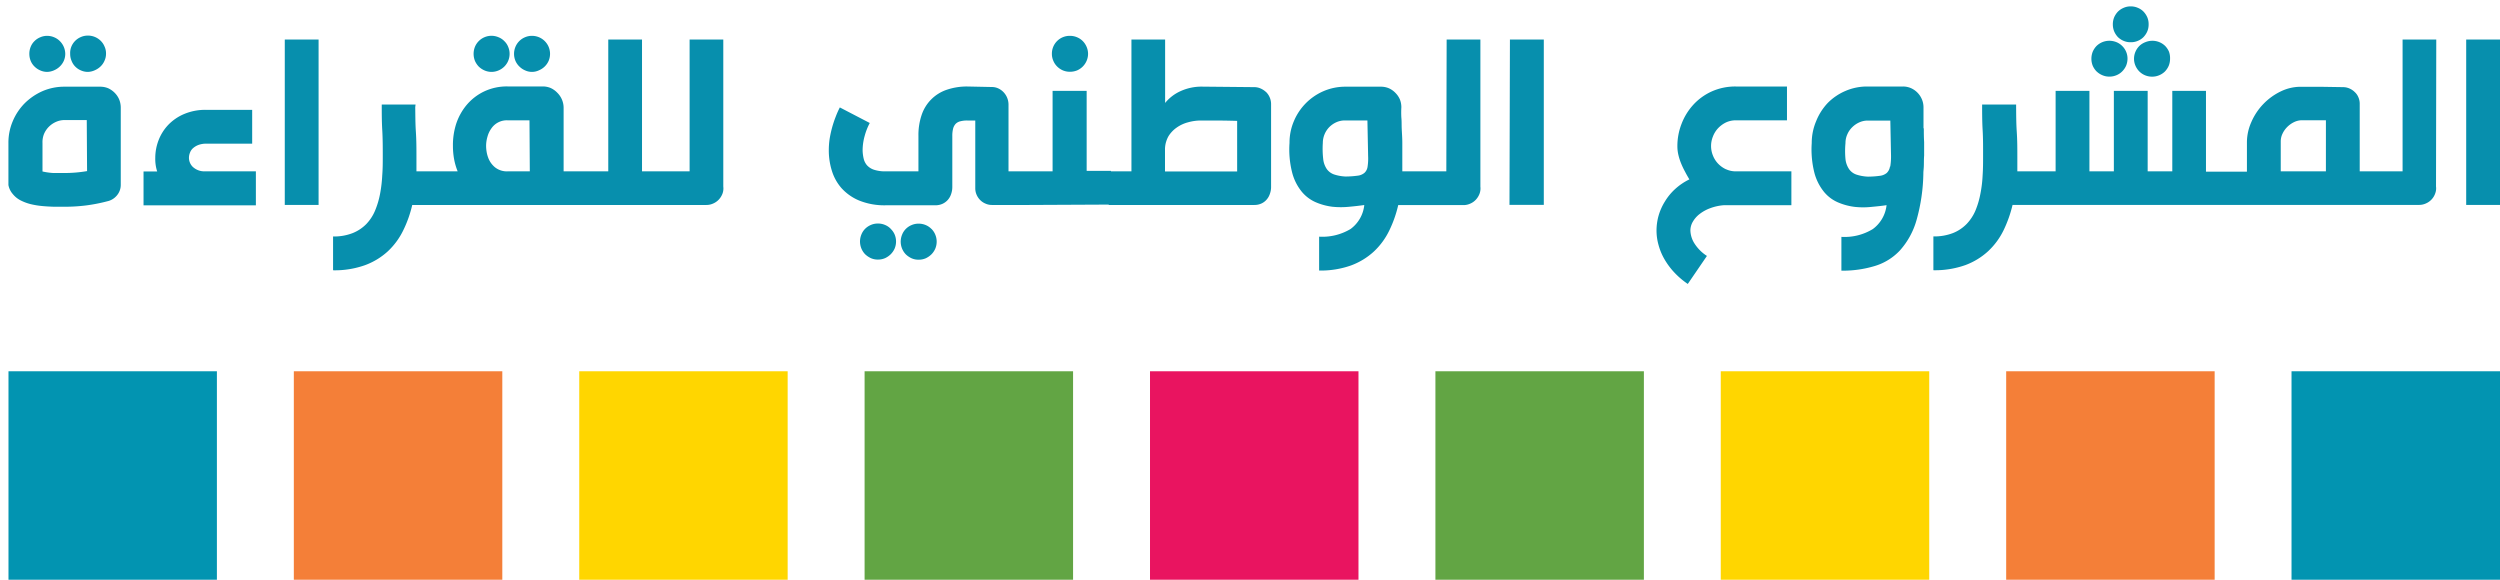 <svg xmlns="http://www.w3.org/2000/svg" id="Layer_1" data-name="Layer 1" width="391.89" height="90.88" viewBox="0 0 391.89 90.88"><defs><style>.cls-1{fill:#078fad;}.cls-2{fill:#0294b1;}.cls-3{fill:#f47f38;}.cls-4{fill:#ffd600;}.cls-5{fill:#62a544;}.cls-6{fill:#e91460;}</style></defs><path class="cls-1" d="M30.2,26.14a2,2,0,0,1-.58-1.41,2.15,2.15,0,0,1,.17-.82,1.74,1.74,0,0,1,.5-.71,2.788,2.788,0,0,1,.85-.49,3.51,3.51,0,0,1,1.2-.19h7.19v-5.3H32.34a8.56,8.56,0,0,0-3.47.65,7.499,7.499,0,0,0-2.5,1.71A7.299,7.299,0,0,0,24.85,22a7.74,7.74,0,0,0-.51,2.75,6.402,6.402,0,0,0,.06,1.08,6.143,6.143,0,0,0,.24,1.05H22.5v5.31H40.11V26.86h-8A2.66,2.66,0,0,1,30.2,26.14ZM11.79,10.43a2.699,2.699,0,0,0,.9.61,2.661,2.661,0,0,0,1.09.23A2.79,2.79,0,0,0,14.89,11a2.999,2.999,0,0,0,.9-.61,2.741,2.741,0,0,0,.6-.89,2.571,2.571,0,0,0,.23-1.09,2.54,2.54,0,0,0-.23-1.11,2.68,2.68,0,0,0-.6-.9,2.84,2.84,0,0,0-.9-.6,2.78,2.78,0,0,0-1.11-.22,2.66,2.66,0,0,0-1.09.22,2.76,2.76,0,0,0-1.5,1.5A2.681,2.681,0,0,0,11,8.45a2.72,2.72,0,0,0,.22,1.09A2.589,2.589,0,0,0,11.79,10.43Zm6.86,5.09a3.35,3.35,0,0,0-.7-1,3.501,3.501,0,0,0-1-.69,3.271,3.271,0,0,0-1.25-.24H10.12a8.591,8.591,0,0,0-3.44.69,9.29,9.29,0,0,0-2.79,1.89A8.89,8.89,0,0,0,2,19a8.56,8.56,0,0,0-.68,3.42V29A2.93,2.93,0,0,0,2,30.41a3.779,3.779,0,0,0,1.23,1A7.304,7.304,0,0,0,4.81,32a12.462,12.462,0,0,0,1.83.3c.63.06,1.23.09,1.84.11h1.64a27.582,27.582,0,0,0,3.4-.21,26.272,26.272,0,0,0,3.27-.64,2.68,2.68,0,0,0,1.53-.92A2.55,2.55,0,0,0,18.93,29V16.87A3.37,3.37,0,0,0,18.65,15.52Zm-5,11.3a20.532,20.532,0,0,1-3.48.3H8.36a10.143,10.143,0,0,1-1.7-.24V22.41A3.46,3.46,0,0,1,6.9,21a3.551,3.551,0,0,1,.75-1.12,3.669,3.669,0,0,1,1.12-.77,3.27,3.27,0,0,1,1.35-.29H13.6ZM5.41,10.43a2.85,2.85,0,0,0,.91.61,2.65,2.65,0,0,0,1.08.23A2.8,2.8,0,0,0,8.52,11a2.88,2.88,0,0,0,.89-.61A2.77,2.77,0,0,0,10,9.54a2.729,2.729,0,0,0,.23-1.09,2.86,2.86,0,0,0-.84-2,2.689,2.689,0,0,0-.89-.6,2.8,2.8,0,0,0-1.1-.23,2.639,2.639,0,0,0-1.08.22,2.67,2.67,0,0,0-.91.6,2.54,2.54,0,0,0-.6.9A2.849,2.849,0,0,0,4.6,8.45a2.901,2.901,0,0,0,.21,1.09A2.59,2.59,0,0,0,5.41,10.43ZM44.64,32.12h5.3V6.2h-5.3ZM81.43,10.44a2.84,2.84,0,0,0,.9.6,2.54,2.54,0,0,0,1.09.23A2.571,2.571,0,0,0,84.53,11,2.82,2.82,0,0,0,86,9.54a2.821,2.821,0,0,0-2.61-3.92,2.691,2.691,0,0,0-1.09.22,2.76,2.76,0,0,0-1.5,1.5,2.86,2.86,0,0,0,0,2.2A2.729,2.729,0,0,0,81.43,10.44Zm-6.38,0a3.081,3.081,0,0,0,.9.6,2.75,2.75,0,0,0,2.2,0,2.84,2.84,0,0,0,.9-.6,2.816,2.816,0,0,0,.61-3.1,2.56,2.56,0,0,0-.61-.9,2.54,2.54,0,0,0-.9-.6,2.806,2.806,0,0,0-3.7,1.5,3,3,0,0,0,0,2.2A3.081,3.081,0,0,0,75.05,10.44ZM226.72,26.86h-6.9V22.39c0-.77-.06-1.5-.09-2.18s0-1.22-.06-1.78a14.226,14.226,0,0,1,0-1.6,3.26,3.26,0,0,0-.25-1.29,3.349,3.349,0,0,0-.7-1,3.239,3.239,0,0,0-1-.7,3.13,3.13,0,0,0-1.27-.25h-5.54a8.599,8.599,0,0,0-3.42.69,8.83,8.83,0,0,0-4.66,4.7,8.572,8.572,0,0,0-.69,3.42,14.671,14.671,0,0,0,.41,4.64,7.84,7.84,0,0,0,1.5,3,5.9,5.9,0,0,0,2.22,1.67,9.553,9.553,0,0,0,2.6.7,12.998,12.998,0,0,0,2.64,0c.87-.08,1.66-.17,2.35-.27a5.34,5.34,0,0,1-2.14,3.75,8.59,8.59,0,0,1-4.94,1.21v5.31a14.231,14.231,0,0,0,5-.8,10.84,10.84,0,0,0,3.59-2.19,11.158,11.158,0,0,0,2.4-3.27,18.584,18.584,0,0,0,1.41-4h10.23a2.51,2.51,0,0,0,1.08-.24,2.57,2.57,0,0,0,.88-.63,2.877,2.877,0,0,0,.56-.92,2.409,2.409,0,0,0,.13-1.1V6.2h-5.29Zm-12.34-.76a1.59,1.59,0,0,1-.5,1,2,2,0,0,1-1.08.44,14.287,14.287,0,0,1-1.86.13,6.68,6.68,0,0,1-1.8-.32,2.34,2.34,0,0,1-1.15-.84,3.43,3.43,0,0,1-.57-1.59,14.004,14.004,0,0,1-.06-2.51,3.58,3.58,0,0,1,1-2.47,3.699,3.699,0,0,1,1.1-.77,3.26,3.26,0,0,1,1.34-.29h3.55l.11,5.54A8.552,8.552,0,0,1,214.38,26.1ZM165.73,10.44a2.84,2.84,0,0,0,.9.6,2.809,2.809,0,0,0,1.08.21,3,3,0,0,0,1.12-.21,2.85,2.85,0,0,0,1.5-1.5,2.75,2.75,0,0,0,0-2.2,2.85,2.85,0,0,0-.61-.91,2.711,2.711,0,0,0-.89-.59,2.8,2.8,0,0,0-1.12-.22,2.783,2.783,0,0,0-2.82,2.81,2.689,2.689,0,0,0,.22,1.09A2.729,2.729,0,0,0,165.73,10.44Zm32.74,4a3.001,3.001,0,0,0-.84-.56,2.431,2.431,0,0,0-1-.22l-8.19-.08a7.91,7.91,0,0,0-3.39.71,6.6,6.6,0,0,0-2.41,1.85V6.2h-5.28V26.86h-3.21v-.08h-3.81V14.24H165V26.86h-6.91V16.36a2.83,2.83,0,0,0-.76-1.89,2.711,2.711,0,0,0-.82-.6,2.36,2.36,0,0,0-1-.23l-3.81-.08a9.8,9.8,0,0,0-3.29.51A6.25,6.25,0,0,0,144.48,18a9.78,9.78,0,0,0-.51,3.28v5.58h-5.1a5.641,5.641,0,0,1-1.86-.25,2.57,2.57,0,0,1-1.11-.71,2.469,2.469,0,0,1-.52-1.05,6.381,6.381,0,0,1-.16-1.26,8.48,8.48,0,0,1,.33-2.31,9.658,9.658,0,0,1,.79-2l-4.69-2.44A13.303,13.303,0,0,0,131,18.3a17.382,17.382,0,0,0-.56,1.68,17.786,17.786,0,0,0-.39,1.79,12.332,12.332,0,0,0-.13,1.81,10.55,10.55,0,0,0,.47,3.15,7.399,7.399,0,0,0,1.52,2.76,7.759,7.759,0,0,0,2.78,1.95,10.56,10.56,0,0,0,4.18.74h7.76a2.69,2.69,0,0,0,1.11-.23,2.52,2.52,0,0,0,.83-.61,2.641,2.641,0,0,0,.52-.91,3.34,3.34,0,0,0,.19-1.1v-8a4.659,4.659,0,0,1,.12-1.15,1.79,1.79,0,0,1,.39-.75,1.5,1.5,0,0,1,.72-.41,4.19,4.19,0,0,1,1.15-.13h1.22V29.51a2.54,2.54,0,0,0,.2,1,2.699,2.699,0,0,0,.57.85,2.529,2.529,0,0,0,.84.56,2.419,2.419,0,0,0,1,.21h5.82l12.49-.06v.06h22.82a2.59,2.59,0,0,0,1.09-.22,2.331,2.331,0,0,0,.83-.61,2.55,2.55,0,0,0,.52-.91,3.098,3.098,0,0,0,.19-1.1v-13a2.68,2.68,0,0,0-.77-1.85Zm-4.54,12.44H182.62V23.27a4.28,4.28,0,0,1,.56-1.94A4.651,4.651,0,0,1,184.45,20a5.548,5.548,0,0,1,1.79-.83,7.501,7.501,0,0,1,2.07-.28h1.41c.89,0,2.29,0,4.21.06Zm-47.93,9a2.689,2.689,0,0,0-.89-.6,2.8,2.8,0,0,0-1.12-.22,2.689,2.689,0,0,0-1.09.22,2.731,2.731,0,0,0-.9.6,2.66,2.66,0,0,0-.59.9,2.878,2.878,0,0,0,.59,3.1,3.321,3.321,0,0,0,.9.61,2.689,2.689,0,0,0,1.09.22,2.8,2.8,0,0,0,1.12-.22,3.268,3.268,0,0,0,.89-.61,2.921,2.921,0,0,0,.61-.9,2.86,2.86,0,0,0,0-2.2,2.7,2.7,0,0,0-.61-.91ZM113.38,6.2H108.1V26.86h-7.46V6.2H95.35V26.86h-7v-10a3.32,3.32,0,0,0-1-2.33,3.37,3.37,0,0,0-1-.72,3.171,3.171,0,0,0-1.27-.26H79.61a8.321,8.321,0,0,0-3.73.79,8.211,8.211,0,0,0-2.72,2.1,9,9,0,0,0-1.66,3,10.919,10.919,0,0,0-.5,3.44,11.578,11.578,0,0,0,.18,2.05,10.126,10.126,0,0,0,.56,1.93H65.28v-2.2c0-1.33,0-2.65-.09-4s-.08-2.61-.1-3.86l.05-.41h-5.3c0,1.3,0,2.63.08,4s.08,2.72.08,4.06c0,1,0,2-.08,3a20.67,20.67,0,0,1-.34,2.92A13.107,13.107,0,0,1,58.8,33a6.811,6.811,0,0,1-1.38,2.12,6.209,6.209,0,0,1-2.14,1.42,8.001,8.001,0,0,1-3.07.53v5.3a14.129,14.129,0,0,0,5-.8,10.789,10.789,0,0,0,3.6-2.19,11.17,11.17,0,0,0,2.39-3.25,18.249,18.249,0,0,0,1.42-4h46.11a2.519,2.519,0,0,0,1.09-.24,2.669,2.669,0,0,0,.88-.63,2.881,2.881,0,0,0,.56-.92,2.401,2.401,0,0,0,.12-1.1ZM83.05,26.86H79.61a3,3,0,0,1-2-.62,3.54,3.54,0,0,1-1.09-1.54,4.892,4.892,0,0,1-.24-.91,5.687,5.687,0,0,1-.08-.91,5.121,5.121,0,0,1,.21-1.44,3.999,3.999,0,0,1,.61-1.3,2.93,2.93,0,0,1,2.54-1.28H83Zm56.57,9a2.59,2.59,0,0,0-.89-.6,2.75,2.75,0,0,0-1.11-.22,2.7,2.7,0,0,0-1.1.22,2.84,2.84,0,0,0-.9.6,2.66,2.66,0,0,0-.59.9,2.878,2.878,0,0,0,.59,3.1,3.48,3.48,0,0,0,.9.61,2.7,2.7,0,0,0,1.1.22,2.75,2.75,0,0,0,1.11-.22,3.12,3.12,0,0,0,.89-.61,3,3,0,0,0,.62-.9,2.86,2.86,0,0,0,0-2.2,2.731,2.731,0,0,0-.62-.89Zm97-3.75H242V6.2h-5.31ZM335.36,7.2a2.921,2.921,0,0,0-.61.9,2.791,2.791,0,0,0-.23,1.11,2.738,2.738,0,0,0,.23,1.1,2.921,2.921,0,0,0,.61.9,2.82,2.82,0,0,0,.89.59,2.887,2.887,0,0,0,3.11-.59,3.083,3.083,0,0,0,.6-.9,2.909,2.909,0,0,0,.21-1.1A3.001,3.001,0,0,0,340,8.1a3.083,3.083,0,0,0-.6-.9,2.89,2.89,0,0,0-2-.81,2.922,2.922,0,0,0-1.1.22A2.82,2.82,0,0,0,335.36,7.2Zm-6.7,4a2.87,2.87,0,0,0,.9.59,2.69,2.69,0,0,0,1.09.22,2.8,2.8,0,0,0,1.12-.22,2.711,2.711,0,0,0,.89-.59,3,3,0,0,0,.62-.9,2.922,2.922,0,0,0,.22-1.1,2.75,2.75,0,0,0-.84-2,2.711,2.711,0,0,0-.89-.59,3.001,3.001,0,0,0-1.12-.22,2.89,2.89,0,0,0-2,.81,3.079,3.079,0,0,0-.6.9,3,3,0,0,0-.21,1.11,2.909,2.909,0,0,0,.21,1.1,3.079,3.079,0,0,0,.61.9ZM332,5.82a2.87,2.87,0,0,0,.9.59,2.65,2.65,0,0,0,1.09.21,2.71,2.71,0,0,0,1.11-.21,2.662,2.662,0,0,0,.9-.59,3.083,3.083,0,0,0,.6-.9,2.732,2.732,0,0,0,.21-1.1,2.711,2.711,0,0,0-.21-1.11,3.083,3.083,0,0,0-.6-.9,2.662,2.662,0,0,0-.9-.59A2.719,2.719,0,0,0,334,1a2.66,2.66,0,0,0-1.09.22,2.87,2.87,0,0,0-.9.59,3.083,3.083,0,0,0-.6.9,2.891,2.891,0,0,0-.21,1.11,2.909,2.909,0,0,0,.21,1.1A3.079,3.079,0,0,0,332,5.82Zm49.9.38h-5.28V26.86H369.9V16.27a2.501,2.501,0,0,0-.2-1,2.28,2.28,0,0,0-.57-.83,2.71,2.71,0,0,0-.84-.57,2.5,2.5,0,0,0-1-.21l-3.17-.05h-3.14a7.14,7.14,0,0,0-3.44.71,9.53,9.53,0,0,0-4.64,4.84,7.821,7.821,0,0,0-.68,3.09v4.66H345.8V14.24h-5.28V26.86h-3.86V14.24h-5.3V26.86h-3.83V14.24h-5.3V26.86h-6v-2.2c0-1.33,0-2.65-.09-4s-.09-2.61-.1-3.86v-.41h-5.33c0,1.3,0,2.63.08,4s.07,2.72.07,4.06c0,1,0,2-.07,3a19.266,19.266,0,0,1-.35,2.92,13.089,13.089,0,0,1-.77,2.62,6.999,6.999,0,0,1-1.39,2.12,6.17,6.17,0,0,1-2.13,1.42,8.089,8.089,0,0,1-3.08.53v5.3a14.231,14.231,0,0,0,5-.8,10.84,10.84,0,0,0,3.59-2.19,11.198,11.198,0,0,0,2.4-3.25,19.347,19.347,0,0,0,1.42-4h63.73a2.549,2.549,0,0,0,1.09-.24,2.64,2.64,0,0,0,1.43-1.55,2.279,2.279,0,0,0,.13-1.1ZM364.6,26.86h-7.08V22.18a2.77,2.77,0,0,1,.28-1.23,3.719,3.719,0,0,1,.75-1.06,4,4,0,0,1,1.08-.76,2.86,2.86,0,0,1,1.23-.28h3.74Zm-94.08-.34a4.12,4.12,0,0,1-1.23-.9,3.88,3.88,0,0,1-.79-1.27,3.95,3.95,0,0,1,0-2.92,4.002,4.002,0,0,1,.79-1.3,4.361,4.361,0,0,1,1.23-.92,3.651,3.651,0,0,1,1.6-.35h8v-5.3h-8a8.999,8.999,0,0,0-3.83.79,8.85,8.85,0,0,0-2.88,2.1,9.402,9.402,0,0,0-1.83,3,9.54,9.54,0,0,0-.64,3.45,5.872,5.872,0,0,0,.16,1.39,8.723,8.723,0,0,0,.43,1.34,12.485,12.485,0,0,0,.61,1.28c.22.43.45.83.68,1.21a9.382,9.382,0,0,0-2.24,1.52A8.707,8.707,0,0,0,261,31.56a8.818,8.818,0,0,0-1,2.22,8.71,8.71,0,0,0-.33,2.38,8.342,8.342,0,0,0,.32,2.26,9.231,9.231,0,0,0,.91,2.19,11.274,11.274,0,0,0,1.53,2.07,12.411,12.411,0,0,0,2.14,1.83l3-4.39a6.45,6.45,0,0,1-1.95-1.95,4,4,0,0,1-.64-2.05,2.69,2.69,0,0,1,.38-1.36,4.08,4.08,0,0,1,1.05-1.2,6.089,6.089,0,0,1,1.64-.91,7.72,7.72,0,0,1,2.14-.48h10.62V26.86h-8.63a3.639,3.639,0,0,1-1.64-.34Zm31-6.4V16.83a3.22,3.22,0,0,0-.26-1.28,3.32,3.32,0,0,0-1.72-1.74,3.159,3.159,0,0,0-1.27-.25h-5.55a8.57,8.57,0,0,0-3.42.69,8.711,8.711,0,0,0-2.79,1.89A9,9,0,0,0,284.69,19a8.74,8.74,0,0,0-.69,3.42,15.001,15.001,0,0,0,.41,4.64,8,8,0,0,0,1.5,3,5.821,5.821,0,0,0,2.22,1.67,9.52,9.52,0,0,0,2.61.7,12.276,12.276,0,0,0,2.64,0c.86-.08,1.65-.16,2.35-.27a5.36,5.36,0,0,1-2.16,3.75,8.49,8.49,0,0,1-4.92,1.22v5.3a17.359,17.359,0,0,0,5.19-.72,8.88,8.88,0,0,0,4-2.47,12.001,12.001,0,0,0,2.58-4.71,28.542,28.542,0,0,0,1.08-7.46c0-.19.05-.54.07-1s0-1.05.05-1.69V22.26c-.05-.74-.05-1.45-.05-2.14Zm-5.26,6a1.71,1.71,0,0,1-.51,1,2.07,2.07,0,0,1-1.08.44,14.164,14.164,0,0,1-1.86.13,6.68,6.68,0,0,1-1.8-.32,2.3,2.3,0,0,1-1.15-.85,3.462,3.462,0,0,1-.57-1.58,13.271,13.271,0,0,1,0-2.51,3.302,3.302,0,0,1,.28-1.35,3.421,3.421,0,0,1,.76-1.12,3.742,3.742,0,0,1,1.11-.77,3.221,3.221,0,0,1,1.33-.29h3.55l.11,5.54a9.454,9.454,0,0,1-.12,1.66ZM386.59,6.2V32.12h5.3V6.2Z"></path><rect class="cls-2" x="1.33" y="58.2" width="32.67" height="32.68"></rect><rect class="cls-3" x="46.06" y="58.2" width="32.68" height="32.68"></rect><rect class="cls-4" x="90.8" y="58.2" width="32.67" height="32.68"></rect><rect class="cls-5" x="135.53" y="58.2" width="32.68" height="32.68"></rect><rect class="cls-6" x="180.27" y="58.2" width="32.68" height="32.68"></rect><rect class="cls-5" x="225.01" y="58.2" width="32.68" height="32.68"></rect><rect class="cls-4" x="269.74" y="58.2" width="32.68" height="32.68"></rect><rect class="cls-3" x="314.48" y="58.2" width="32.68" height="32.68"></rect><rect class="cls-2" x="359.21" y="58.2" width="32.68" height="32.68"></rect></svg>
